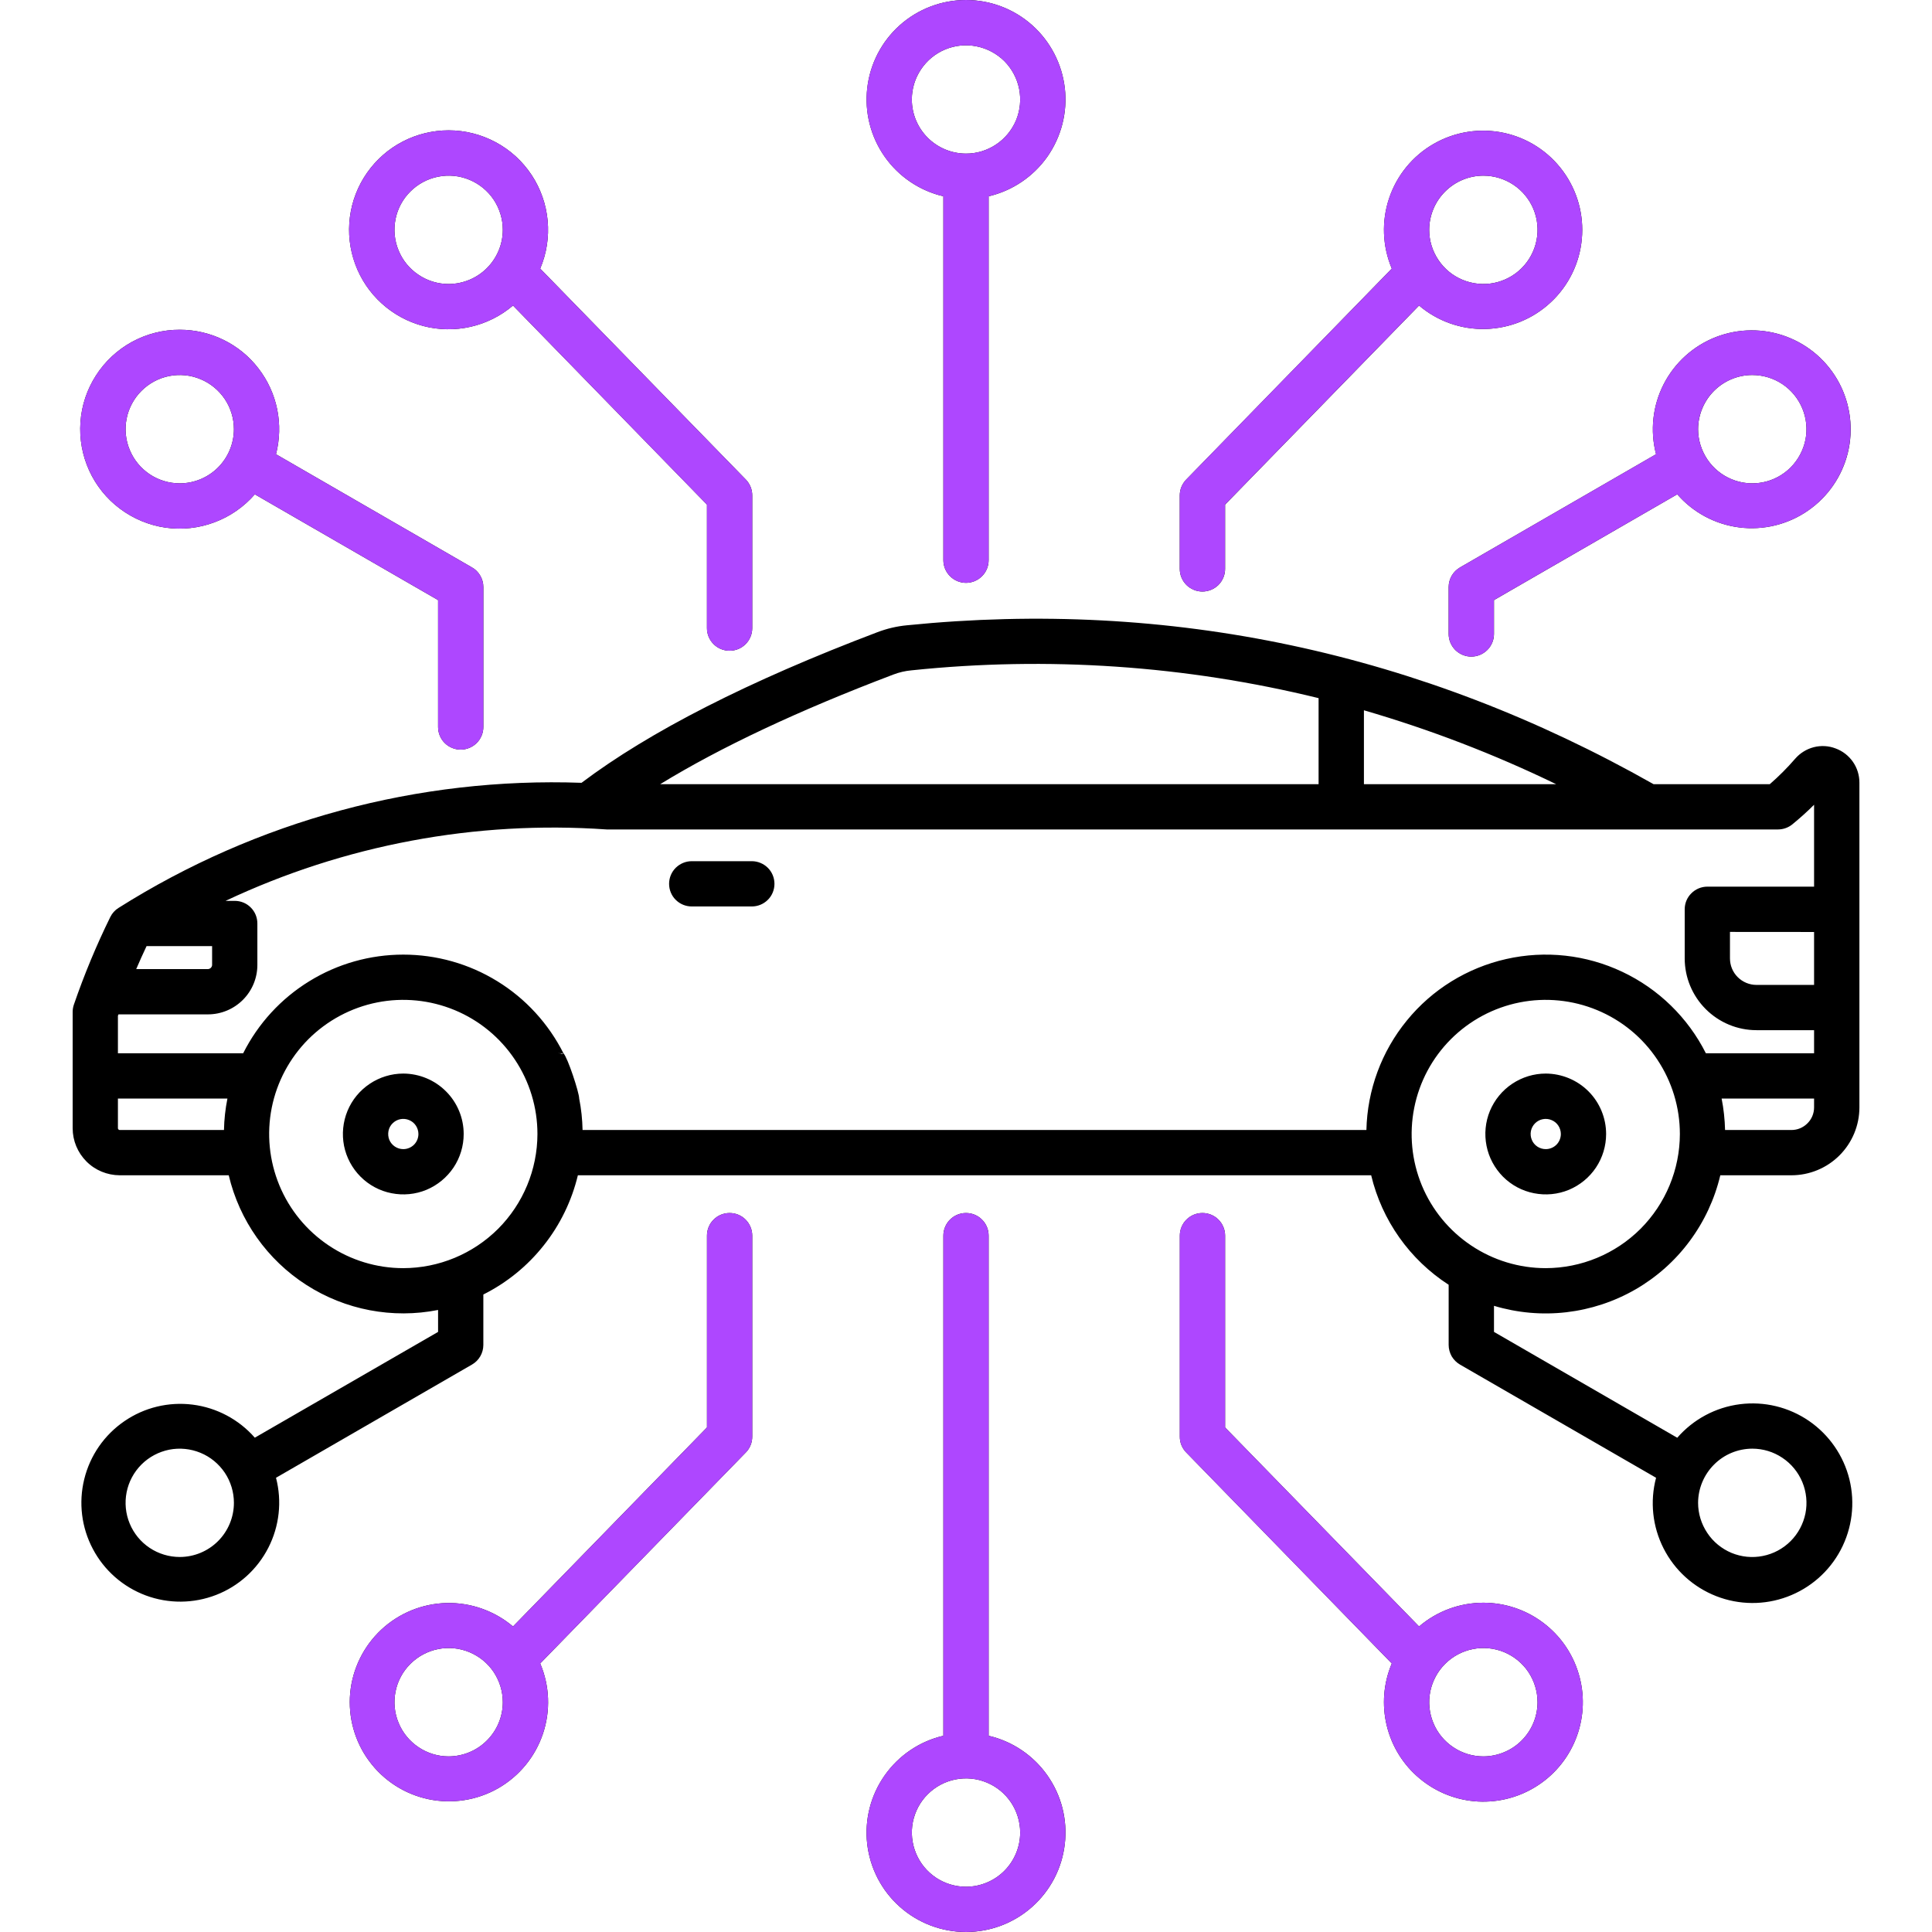 <svg width="28" height="28" viewBox="0 0 28 28" fill="none" xmlns="http://www.w3.org/2000/svg">
<g clip-path="url(#clip0_2570_66980)">
<path d="M26.603 10.847C26.502 10.808 26.391 10.802 26.286 10.829C26.182 10.856 26.088 10.914 26.017 10.996C25.903 11.128 25.78 11.251 25.649 11.365H23.965C20.59 9.454 16.95 8.679 13.145 9.062C12.997 9.076 12.853 9.11 12.714 9.163C10.854 9.868 9.413 10.602 8.428 11.345C6.06 11.261 3.722 11.893 1.718 13.158C1.666 13.19 1.625 13.236 1.598 13.291C1.396 13.702 1.22 14.126 1.071 14.559C1.059 14.594 1.053 14.63 1.053 14.666V16.351C1.053 16.532 1.125 16.705 1.253 16.833C1.38 16.961 1.554 17.032 1.734 17.033H3.315C3.47 17.688 3.872 18.257 4.438 18.621C5.004 18.985 5.689 19.116 6.349 18.985V19.303L3.693 20.836C3.462 20.572 3.141 20.401 2.792 20.357C2.444 20.313 2.091 20.398 1.801 20.598C1.511 20.797 1.305 21.095 1.221 21.437C1.137 21.778 1.181 22.138 1.346 22.449C1.51 22.76 1.783 22.999 2.112 23.122C2.442 23.245 2.805 23.242 3.132 23.115C3.46 22.988 3.729 22.744 3.889 22.431C4.049 22.118 4.089 21.757 4 21.417L6.841 19.776C6.891 19.747 6.932 19.706 6.961 19.656C6.99 19.606 7.005 19.549 7.005 19.492V18.761C7.346 18.59 7.645 18.347 7.881 18.048C8.118 17.75 8.286 17.403 8.375 17.033H19.872C20.028 17.687 20.43 18.255 20.995 18.62V19.492C20.995 19.55 21.011 19.607 21.039 19.657C21.068 19.706 21.11 19.748 21.16 19.777L24.001 21.417C23.91 21.761 23.949 22.125 24.11 22.441C24.271 22.758 24.543 23.004 24.874 23.133C25.204 23.262 25.571 23.265 25.903 23.141C26.236 23.017 26.512 22.775 26.677 22.462C26.843 22.148 26.888 21.784 26.803 21.439C26.718 21.095 26.509 20.794 26.217 20.593C25.924 20.392 25.568 20.306 25.216 20.351C24.864 20.396 24.541 20.569 24.308 20.837L21.652 19.303V18.925C21.991 19.027 22.348 19.059 22.701 19.018C23.053 18.977 23.393 18.865 23.701 18.688C24.008 18.511 24.276 18.273 24.487 17.988C24.699 17.703 24.85 17.379 24.932 17.033H25.963C26.224 17.033 26.475 16.929 26.659 16.745C26.844 16.56 26.948 16.31 26.948 16.049V11.343C26.948 11.235 26.916 11.13 26.854 11.041C26.792 10.952 26.704 10.884 26.603 10.847ZM2.605 22.565C2.45 22.565 2.298 22.519 2.169 22.433C2.04 22.347 1.939 22.224 1.88 22.081C1.82 21.937 1.805 21.779 1.835 21.627C1.865 21.475 1.94 21.335 2.05 21.225C2.16 21.115 2.3 21.041 2.452 21.01C2.604 20.98 2.762 20.996 2.905 21.055C3.049 21.114 3.171 21.215 3.258 21.344C3.344 21.473 3.39 21.625 3.39 21.78C3.39 21.988 3.307 22.188 3.16 22.335C3.013 22.482 2.813 22.565 2.605 22.565ZM25.395 20.995C25.551 20.995 25.703 21.041 25.832 21.128C25.961 21.214 26.061 21.336 26.121 21.48C26.18 21.623 26.196 21.781 26.166 21.933C26.135 22.086 26.06 22.226 25.951 22.335C25.841 22.445 25.701 22.52 25.549 22.55C25.396 22.581 25.239 22.565 25.095 22.506C24.952 22.446 24.829 22.346 24.743 22.216C24.657 22.087 24.61 21.936 24.61 21.78C24.611 21.572 24.694 21.373 24.841 21.226C24.988 21.078 25.187 20.996 25.395 20.995ZM22.553 11.365H19.767V10.294C20.724 10.572 21.656 10.93 22.553 11.365ZM12.947 9.776C13.031 9.744 13.12 9.723 13.21 9.715C15.186 9.509 17.182 9.645 19.11 10.118V11.365H9.568C10.443 10.829 11.574 10.297 12.947 9.776ZM8.792 12.021C8.799 12.021 8.807 12.021 8.814 12.021H25.768C25.843 12.021 25.917 11.995 25.975 11.948C26.085 11.858 26.19 11.764 26.291 11.663V12.85H24.744C24.657 12.85 24.573 12.885 24.512 12.947C24.45 13.008 24.416 13.091 24.416 13.178V13.89C24.416 14.166 24.526 14.43 24.721 14.625C24.916 14.82 25.18 14.93 25.455 14.93H26.291V15.265H24.723C24.462 14.747 24.035 14.331 23.511 14.084C22.987 13.836 22.395 13.771 21.829 13.899C21.263 14.027 20.756 14.34 20.39 14.789C20.022 15.238 19.816 15.797 19.803 16.377H8.443C8.44 16.224 8.424 16.071 8.394 15.921H8.082C8.169 15.921 8.252 16.113 8.314 16.051C8.376 15.989 8.394 16.008 8.394 15.921C8.394 15.834 8.227 15.326 8.166 15.265C8.121 15.285 8.169 15.265 8.082 15.265H8.166C7.949 14.835 7.618 14.473 7.208 14.221C6.798 13.968 6.326 13.835 5.845 13.835C5.363 13.835 4.892 13.968 4.482 14.221C4.072 14.473 3.74 14.835 3.524 15.265H1.709V14.722C1.711 14.715 1.714 14.708 1.717 14.701H3.014C3.204 14.701 3.386 14.625 3.52 14.491C3.655 14.356 3.73 14.174 3.73 13.984V13.384C3.73 13.297 3.696 13.213 3.634 13.152C3.573 13.09 3.489 13.056 3.402 13.056H3.269C4.991 12.244 6.893 11.888 8.792 12.021ZM26.291 13.507V14.274H25.455C25.354 14.274 25.256 14.233 25.184 14.161C25.112 14.089 25.072 13.992 25.072 13.89V13.506L26.291 13.507ZM3.074 13.712V13.984C3.074 14 3.067 14.015 3.056 14.026C3.045 14.038 3.029 14.044 3.013 14.045H1.974C2.022 13.933 2.072 13.822 2.124 13.712H3.074ZM1.709 16.351V15.921H3.296C3.266 16.071 3.249 16.224 3.246 16.377H1.734C1.728 16.376 1.721 16.374 1.717 16.369C1.712 16.364 1.709 16.358 1.709 16.351ZM5.845 18.379C5.46 18.379 5.085 18.265 4.765 18.051C4.445 17.837 4.196 17.534 4.049 17.179C3.902 16.823 3.863 16.433 3.938 16.056C4.013 15.678 4.199 15.332 4.47 15.06C4.742 14.789 5.089 14.603 5.466 14.528C5.843 14.453 6.234 14.492 6.589 14.639C6.944 14.786 7.247 15.035 7.461 15.355C7.675 15.675 7.789 16.05 7.789 16.435C7.788 16.95 7.583 17.444 7.219 17.809C6.854 18.173 6.36 18.378 5.845 18.379ZM22.402 18.379C22.017 18.379 21.642 18.265 21.322 18.051C21.002 17.837 20.753 17.534 20.606 17.179C20.459 16.823 20.421 16.433 20.496 16.056C20.571 15.678 20.756 15.332 21.028 15.06C21.299 14.789 21.646 14.603 22.023 14.528C22.4 14.453 22.791 14.492 23.146 14.639C23.501 14.786 23.805 15.035 24.018 15.355C24.232 15.675 24.346 16.05 24.346 16.435C24.345 16.95 24.14 17.444 23.776 17.809C23.411 18.173 22.917 18.378 22.402 18.379ZM25.963 16.377H25.001C24.997 16.224 24.981 16.071 24.951 15.921H26.291V16.049C26.291 16.136 26.257 16.219 26.195 16.28C26.134 16.342 26.05 16.377 25.963 16.377ZM5.845 15.559C5.672 15.559 5.502 15.611 5.359 15.707C5.215 15.803 5.102 15.94 5.036 16.1C4.97 16.26 4.953 16.436 4.986 16.606C5.02 16.775 5.103 16.931 5.226 17.054C5.348 17.176 5.504 17.26 5.674 17.293C5.844 17.327 6.02 17.31 6.18 17.244C6.34 17.177 6.476 17.065 6.573 16.921C6.669 16.777 6.72 16.608 6.72 16.435C6.72 16.203 6.628 15.98 6.463 15.816C6.299 15.652 6.077 15.56 5.845 15.559ZM5.845 16.654C5.801 16.654 5.759 16.641 5.723 16.617C5.687 16.593 5.659 16.559 5.642 16.519C5.626 16.479 5.622 16.434 5.63 16.392C5.638 16.349 5.659 16.31 5.69 16.28C5.721 16.249 5.76 16.228 5.802 16.22C5.845 16.212 5.889 16.216 5.929 16.233C5.969 16.249 6.003 16.277 6.027 16.313C6.051 16.349 6.064 16.392 6.064 16.435C6.064 16.493 6.041 16.549 6 16.59C5.958 16.631 5.903 16.654 5.845 16.654ZM22.402 15.559C22.229 15.559 22.06 15.611 21.916 15.707C21.772 15.803 21.66 15.94 21.593 16.1C21.527 16.26 21.51 16.436 21.544 16.606C21.577 16.775 21.661 16.931 21.783 17.054C21.905 17.176 22.061 17.26 22.231 17.293C22.401 17.327 22.577 17.31 22.737 17.244C22.897 17.177 23.034 17.065 23.13 16.921C23.226 16.777 23.277 16.608 23.277 16.435C23.277 16.203 23.185 15.98 23.021 15.816C22.857 15.652 22.634 15.56 22.402 15.559ZM22.402 16.654C22.359 16.654 22.316 16.641 22.28 16.617C22.244 16.593 22.216 16.559 22.2 16.519C22.183 16.479 22.179 16.434 22.187 16.392C22.196 16.349 22.217 16.31 22.247 16.28C22.278 16.249 22.317 16.228 22.36 16.22C22.402 16.212 22.446 16.216 22.486 16.233C22.526 16.249 22.56 16.277 22.584 16.313C22.608 16.349 22.621 16.392 22.621 16.435C22.621 16.493 22.598 16.549 22.557 16.59C22.516 16.631 22.46 16.654 22.402 16.654ZM9.697 12.809C9.697 12.722 9.731 12.639 9.793 12.577C9.855 12.516 9.938 12.481 10.025 12.481H10.896C10.983 12.481 11.066 12.516 11.128 12.577C11.19 12.639 11.224 12.722 11.224 12.809C11.224 12.896 11.19 12.98 11.128 13.041C11.066 13.103 10.983 13.137 10.896 13.137H10.025C9.938 13.137 9.855 13.103 9.793 13.041C9.731 12.98 9.697 12.896 9.697 12.809ZM20.995 8.508V9.188C20.995 9.275 21.03 9.358 21.091 9.42C21.153 9.481 21.236 9.516 21.323 9.516C21.41 9.516 21.494 9.481 21.555 9.42C21.617 9.358 21.652 9.275 21.652 9.188V8.697L24.308 7.164C24.539 7.429 24.859 7.6 25.208 7.644C25.557 7.688 25.91 7.602 26.199 7.403C26.489 7.204 26.696 6.905 26.78 6.564C26.864 6.222 26.819 5.862 26.655 5.551C26.49 5.24 26.218 5.001 25.888 4.878C25.559 4.755 25.196 4.758 24.868 4.885C24.54 5.013 24.271 5.256 24.111 5.569C23.951 5.882 23.912 6.243 24.001 6.583L21.159 8.224C21.11 8.253 21.068 8.294 21.039 8.344C21.011 8.394 20.995 8.45 20.995 8.508ZM25.395 5.435C25.551 5.435 25.703 5.481 25.832 5.567C25.961 5.653 26.061 5.776 26.121 5.92C26.18 6.063 26.196 6.221 26.166 6.373C26.135 6.525 26.06 6.665 25.951 6.775C25.841 6.885 25.701 6.96 25.549 6.99C25.396 7.02 25.238 7.005 25.095 6.945C24.952 6.886 24.829 6.785 24.743 6.656C24.657 6.527 24.61 6.375 24.61 6.22C24.611 6.012 24.694 5.812 24.841 5.665C24.988 5.518 25.187 5.435 25.395 5.435ZM17.098 7.179V8.245C17.098 8.332 17.133 8.415 17.194 8.477C17.256 8.538 17.339 8.573 17.426 8.573C17.514 8.573 17.597 8.538 17.659 8.477C17.72 8.415 17.755 8.332 17.755 8.245V7.313L20.566 4.428C20.834 4.656 21.177 4.777 21.529 4.768C21.881 4.759 22.218 4.622 22.475 4.381C22.733 4.141 22.893 3.814 22.925 3.464C22.958 3.113 22.86 2.763 22.651 2.479C22.442 2.195 22.137 1.998 21.792 1.925C21.448 1.852 21.088 1.908 20.782 2.083C20.476 2.257 20.245 2.538 20.133 2.871C20.02 3.205 20.034 3.568 20.171 3.893L17.192 6.95C17.132 7.012 17.098 7.094 17.098 7.179V7.179ZM21.498 2.546C21.654 2.546 21.805 2.592 21.934 2.678C22.064 2.764 22.164 2.887 22.224 3.03C22.283 3.174 22.299 3.332 22.268 3.484C22.238 3.636 22.163 3.776 22.053 3.886C21.944 3.996 21.804 4.07 21.651 4.101C21.499 4.131 21.341 4.115 21.198 4.056C21.054 3.997 20.932 3.896 20.846 3.767C20.759 3.638 20.713 3.486 20.713 3.331C20.714 3.122 20.796 2.923 20.944 2.776C21.091 2.629 21.29 2.546 21.498 2.546V2.546ZM14 8.447C14.087 8.447 14.171 8.412 14.232 8.35C14.294 8.289 14.328 8.205 14.328 8.118V2.845C14.673 2.764 14.975 2.56 15.179 2.271C15.382 1.981 15.473 1.627 15.432 1.276C15.391 0.925 15.223 0.601 14.959 0.365C14.695 0.13 14.354 0 14 0C13.647 0 13.305 0.13 13.041 0.365C12.777 0.601 12.609 0.925 12.569 1.276C12.528 1.627 12.618 1.981 12.822 2.271C13.025 2.56 13.328 2.764 13.672 2.845V8.118C13.672 8.205 13.707 8.289 13.768 8.35C13.83 8.412 13.913 8.447 14 8.447ZM13.215 1.441C13.215 1.286 13.261 1.134 13.348 1.005C13.434 0.876 13.557 0.775 13.7 0.716C13.844 0.657 14.001 0.641 14.154 0.672C14.306 0.702 14.446 0.777 14.556 0.886C14.665 0.996 14.74 1.136 14.77 1.288C14.8 1.441 14.785 1.599 14.726 1.742C14.666 1.885 14.565 2.008 14.436 2.094C14.307 2.18 14.155 2.227 14 2.226C13.792 2.226 13.592 2.143 13.445 1.996C13.298 1.849 13.215 1.65 13.215 1.441V1.441ZM2.605 4.779C2.364 4.778 2.126 4.839 1.914 4.954C1.702 5.07 1.522 5.237 1.392 5.44C1.261 5.643 1.183 5.875 1.166 6.116C1.149 6.357 1.192 6.598 1.292 6.818C1.392 7.038 1.546 7.229 1.739 7.373C1.933 7.518 2.159 7.612 2.398 7.647C2.637 7.681 2.881 7.655 3.107 7.57C3.333 7.486 3.535 7.346 3.693 7.164L6.349 8.697V10.536C6.349 10.623 6.383 10.706 6.445 10.768C6.506 10.829 6.59 10.864 6.677 10.864C6.764 10.864 6.847 10.829 6.909 10.768C6.97 10.706 7.005 10.623 7.005 10.536V8.508C7.005 8.45 6.99 8.394 6.961 8.344C6.932 8.294 6.891 8.252 6.841 8.224L4 6.583C4.055 6.37 4.061 6.147 4.017 5.931C3.973 5.716 3.88 5.513 3.745 5.339C3.611 5.164 3.438 5.023 3.24 4.926C3.042 4.829 2.825 4.779 2.605 4.779ZM2.605 7.005C2.45 7.005 2.298 6.959 2.169 6.873C2.04 6.786 1.939 6.664 1.88 6.52C1.82 6.377 1.805 6.219 1.835 6.067C1.865 5.915 1.94 5.775 2.05 5.665C2.16 5.555 2.3 5.48 2.452 5.45C2.604 5.42 2.762 5.435 2.905 5.495C3.049 5.554 3.171 5.655 3.258 5.784C3.344 5.913 3.39 6.065 3.39 6.22C3.39 6.428 3.307 6.628 3.16 6.775C3.013 6.922 2.813 7.005 2.605 7.005ZM6.502 1.889C6.27 1.889 6.041 1.945 5.835 2.052C5.629 2.159 5.452 2.315 5.319 2.505C5.186 2.695 5.101 2.915 5.071 3.145C5.041 3.376 5.068 3.61 5.148 3.828C5.228 4.046 5.359 4.241 5.531 4.397C5.703 4.553 5.91 4.666 6.135 4.725C6.359 4.784 6.595 4.787 6.821 4.736C7.047 4.684 7.258 4.579 7.435 4.428L10.246 7.313V9.103C10.246 9.19 10.28 9.274 10.342 9.335C10.403 9.397 10.487 9.431 10.574 9.431C10.661 9.431 10.744 9.397 10.806 9.335C10.867 9.274 10.902 9.19 10.902 9.103V7.179C10.902 7.094 10.869 7.012 10.809 6.95L7.829 3.893C7.922 3.674 7.959 3.435 7.937 3.198C7.915 2.961 7.835 2.733 7.704 2.535C7.572 2.336 7.394 2.173 7.184 2.061C6.974 1.948 6.74 1.889 6.502 1.889ZM6.502 4.116C6.347 4.116 6.195 4.07 6.066 3.983C5.937 3.897 5.836 3.775 5.777 3.631C5.717 3.488 5.702 3.33 5.732 3.177C5.762 3.025 5.837 2.885 5.947 2.776C6.057 2.666 6.197 2.591 6.349 2.561C6.501 2.53 6.659 2.546 6.802 2.605C6.946 2.665 7.069 2.765 7.155 2.894C7.241 3.024 7.287 3.175 7.287 3.331C7.287 3.539 7.204 3.738 7.057 3.885C6.91 4.033 6.71 4.115 6.502 4.116ZM21.498 23.228C21.156 23.228 20.826 23.35 20.566 23.572L17.755 20.688V17.908C17.755 17.821 17.72 17.737 17.659 17.676C17.597 17.614 17.514 17.58 17.427 17.58C17.34 17.58 17.256 17.614 17.195 17.676C17.133 17.737 17.099 17.821 17.099 17.908V20.821C17.098 20.907 17.132 20.989 17.192 21.05L20.171 24.108C20.05 24.393 20.025 24.709 20.098 25.01C20.171 25.311 20.339 25.581 20.578 25.778C20.816 25.976 21.111 26.092 21.421 26.109C21.73 26.125 22.036 26.042 22.294 25.871C22.553 25.7 22.749 25.45 22.854 25.159C22.959 24.868 22.968 24.55 22.878 24.254C22.789 23.957 22.607 23.698 22.358 23.513C22.11 23.328 21.808 23.228 21.498 23.228ZM21.498 25.455C21.343 25.455 21.191 25.409 21.062 25.322C20.933 25.236 20.832 25.114 20.773 24.97C20.714 24.827 20.698 24.669 20.728 24.517C20.759 24.364 20.834 24.224 20.943 24.115C21.053 24.005 21.193 23.93 21.345 23.9C21.497 23.869 21.655 23.885 21.799 23.944C21.942 24.004 22.065 24.104 22.151 24.233C22.237 24.363 22.283 24.514 22.283 24.67C22.283 24.878 22.2 25.077 22.053 25.224C21.906 25.372 21.706 25.454 21.498 25.455ZM14.328 25.156V17.908C14.328 17.821 14.294 17.737 14.232 17.676C14.171 17.614 14.087 17.58 14 17.58C13.913 17.58 13.83 17.614 13.768 17.676C13.707 17.737 13.672 17.821 13.672 17.908V25.156C13.328 25.236 13.025 25.441 12.822 25.73C12.618 26.019 12.528 26.373 12.568 26.724C12.609 27.076 12.777 27.4 13.041 27.635C13.305 27.87 13.647 28 14 28C14.354 28 14.695 27.87 14.959 27.635C15.223 27.4 15.392 27.076 15.432 26.724C15.473 26.373 15.383 26.019 15.179 25.73C14.976 25.441 14.673 25.236 14.328 25.156ZM14 27.344C13.845 27.344 13.693 27.298 13.564 27.212C13.435 27.125 13.334 27.003 13.275 26.859C13.216 26.716 13.2 26.558 13.23 26.406C13.261 26.253 13.335 26.113 13.445 26.004C13.555 25.894 13.695 25.819 13.847 25.789C13.999 25.759 14.157 25.774 14.301 25.834C14.444 25.893 14.567 25.994 14.653 26.123C14.739 26.252 14.785 26.404 14.785 26.559C14.785 26.767 14.702 26.967 14.555 27.114C14.408 27.261 14.208 27.344 14 27.344ZM10.574 17.58C10.487 17.58 10.403 17.614 10.342 17.676C10.28 17.737 10.246 17.821 10.246 17.908V20.688L7.435 23.572C7.166 23.345 6.823 23.224 6.471 23.232C6.119 23.241 5.782 23.379 5.525 23.619C5.268 23.86 5.108 24.186 5.075 24.537C5.043 24.887 5.14 25.238 5.349 25.521C5.558 25.805 5.864 26.002 6.208 26.075C6.553 26.148 6.912 26.092 7.218 25.918C7.524 25.743 7.755 25.463 7.868 25.129C7.981 24.795 7.967 24.432 7.829 24.108L10.809 21.05C10.869 20.989 10.902 20.907 10.902 20.821V17.908C10.902 17.821 10.867 17.737 10.806 17.676C10.745 17.614 10.661 17.58 10.574 17.58ZM6.502 25.455C6.347 25.455 6.195 25.409 6.066 25.322C5.937 25.236 5.836 25.114 5.777 24.97C5.717 24.827 5.702 24.669 5.732 24.517C5.762 24.364 5.837 24.224 5.947 24.115C6.057 24.005 6.197 23.93 6.349 23.9C6.501 23.869 6.659 23.885 6.802 23.944C6.946 24.004 7.069 24.104 7.155 24.233C7.241 24.363 7.287 24.514 7.287 24.67C7.287 24.878 7.204 25.077 7.057 25.224C6.91 25.372 6.71 25.454 6.502 25.455Z" fill="black"/>
<path d="M20.995 8.508V9.188C20.995 9.275 21.03 9.358 21.091 9.42C21.153 9.481 21.236 9.516 21.323 9.516C21.41 9.516 21.494 9.481 21.555 9.42C21.617 9.358 21.651 9.275 21.651 9.188V8.697L24.308 7.164C24.539 7.429 24.859 7.6 25.208 7.644C25.557 7.688 25.91 7.602 26.199 7.403C26.489 7.204 26.695 6.905 26.779 6.564C26.863 6.222 26.819 5.862 26.655 5.551C26.49 5.24 26.217 5.001 25.888 4.878C25.559 4.755 25.195 4.758 24.868 4.885C24.54 5.013 24.271 5.256 24.111 5.569C23.951 5.882 23.912 6.243 24 6.583L21.159 8.224C21.109 8.253 21.068 8.294 21.039 8.344C21.01 8.394 20.995 8.45 20.995 8.508ZM25.395 5.435C25.55 5.435 25.702 5.481 25.831 5.567C25.961 5.653 26.061 5.776 26.121 5.92C26.18 6.063 26.196 6.221 26.165 6.373C26.135 6.525 26.06 6.665 25.95 6.775C25.841 6.885 25.701 6.96 25.549 6.99C25.396 7.02 25.238 7.005 25.095 6.945C24.951 6.886 24.829 6.785 24.743 6.656C24.656 6.527 24.61 6.375 24.61 6.22C24.61 6.012 24.693 5.812 24.84 5.665C24.988 5.518 25.187 5.435 25.395 5.435ZM17.098 7.179V8.245C17.098 8.332 17.133 8.415 17.194 8.477C17.256 8.538 17.339 8.573 17.426 8.573C17.513 8.573 17.597 8.538 17.658 8.477C17.72 8.415 17.754 8.332 17.754 8.245V7.313L20.565 4.428C20.834 4.656 21.177 4.777 21.529 4.768C21.881 4.759 22.218 4.622 22.475 4.381C22.733 4.141 22.893 3.814 22.925 3.464C22.957 3.113 22.86 2.763 22.651 2.479C22.442 2.195 22.137 1.998 21.792 1.925C21.448 1.852 21.088 1.908 20.782 2.083C20.476 2.257 20.245 2.538 20.132 2.871C20.02 3.205 20.033 3.568 20.171 3.893L17.191 6.95C17.132 7.012 17.098 7.094 17.098 7.179V7.179ZM21.498 2.546C21.654 2.546 21.805 2.592 21.934 2.678C22.063 2.764 22.164 2.887 22.224 3.03C22.283 3.174 22.298 3.332 22.268 3.484C22.238 3.636 22.163 3.776 22.053 3.886C21.944 3.996 21.804 4.07 21.651 4.101C21.499 4.131 21.341 4.115 21.198 4.056C21.054 3.997 20.932 3.896 20.845 3.767C20.759 3.638 20.713 3.486 20.713 3.331C20.713 3.122 20.796 2.923 20.943 2.776C21.09 2.629 21.29 2.546 21.498 2.546V2.546ZM14 8.447C14.087 8.447 14.171 8.412 14.232 8.35C14.294 8.289 14.328 8.205 14.328 8.118V2.845C14.672 2.764 14.975 2.56 15.179 2.271C15.382 1.981 15.472 1.627 15.432 1.276C15.391 0.925 15.223 0.601 14.959 0.365C14.695 0.13 14.354 0 14 0C13.646 0 13.305 0.13 13.041 0.365C12.777 0.601 12.609 0.925 12.568 1.276C12.528 1.627 12.618 1.981 12.821 2.271C13.025 2.56 13.328 2.764 13.672 2.845V8.118C13.672 8.205 13.707 8.289 13.768 8.35C13.83 8.412 13.913 8.447 14 8.447ZM13.215 1.441C13.215 1.286 13.261 1.134 13.348 1.005C13.434 0.876 13.556 0.775 13.7 0.716C13.843 0.657 14.001 0.641 14.153 0.672C14.306 0.702 14.446 0.777 14.555 0.886C14.665 0.996 14.74 1.136 14.77 1.288C14.8 1.441 14.785 1.599 14.725 1.742C14.666 1.885 14.565 2.008 14.436 2.094C14.307 2.18 14.155 2.227 14 2.226C13.792 2.226 13.592 2.143 13.445 1.996C13.298 1.849 13.215 1.65 13.215 1.441V1.441ZM2.605 4.779C2.363 4.778 2.126 4.839 1.914 4.954C1.702 5.07 1.522 5.237 1.391 5.44C1.261 5.643 1.183 5.875 1.166 6.116C1.148 6.357 1.192 6.598 1.292 6.818C1.392 7.038 1.546 7.229 1.739 7.373C1.932 7.518 2.159 7.612 2.398 7.647C2.637 7.681 2.881 7.655 3.107 7.57C3.333 7.486 3.534 7.346 3.693 7.164L6.349 8.697V10.536C6.349 10.623 6.383 10.706 6.445 10.768C6.506 10.829 6.59 10.864 6.677 10.864C6.764 10.864 6.847 10.829 6.909 10.768C6.97 10.706 7.005 10.623 7.005 10.536V8.508C7.005 8.45 6.99 8.394 6.961 8.344C6.932 8.294 6.891 8.252 6.841 8.224L4 6.583C4.055 6.37 4.061 6.147 4.017 5.931C3.973 5.716 3.88 5.513 3.745 5.339C3.61 5.164 3.438 5.023 3.24 4.926C3.042 4.829 2.825 4.779 2.605 4.779ZM2.605 7.005C2.45 7.005 2.298 6.959 2.169 6.873C2.04 6.786 1.939 6.664 1.88 6.52C1.82 6.377 1.805 6.219 1.835 6.067C1.865 5.915 1.94 5.775 2.05 5.665C2.159 5.555 2.299 5.48 2.452 5.45C2.604 5.42 2.762 5.435 2.905 5.495C3.049 5.554 3.171 5.655 3.258 5.784C3.344 5.913 3.39 6.065 3.39 6.22C3.39 6.428 3.307 6.628 3.16 6.775C3.012 6.922 2.813 7.005 2.605 7.005ZM6.502 1.889C6.27 1.889 6.041 1.945 5.835 2.052C5.629 2.159 5.452 2.315 5.319 2.505C5.186 2.695 5.101 2.915 5.071 3.145C5.041 3.376 5.067 3.61 5.147 3.828C5.228 4.046 5.359 4.241 5.531 4.397C5.703 4.553 5.91 4.666 6.134 4.725C6.359 4.784 6.594 4.787 6.821 4.736C7.047 4.684 7.258 4.579 7.435 4.428L10.245 7.313V9.103C10.245 9.19 10.28 9.274 10.342 9.335C10.403 9.397 10.487 9.431 10.574 9.431C10.661 9.431 10.744 9.397 10.806 9.335C10.867 9.274 10.902 9.19 10.902 9.103V7.179C10.902 7.094 10.868 7.012 10.809 6.95L7.829 3.893C7.922 3.674 7.959 3.435 7.937 3.198C7.915 2.961 7.835 2.733 7.703 2.535C7.572 2.336 7.394 2.173 7.184 2.061C6.974 1.948 6.74 1.889 6.502 1.889ZM6.502 4.116C6.347 4.116 6.195 4.07 6.066 3.983C5.937 3.897 5.836 3.775 5.777 3.631C5.717 3.488 5.702 3.33 5.732 3.177C5.762 3.025 5.837 2.885 5.947 2.776C6.057 2.666 6.196 2.591 6.349 2.561C6.501 2.53 6.659 2.546 6.802 2.605C6.946 2.665 7.068 2.765 7.155 2.894C7.241 3.024 7.287 3.175 7.287 3.331C7.287 3.539 7.204 3.738 7.057 3.885C6.91 4.033 6.71 4.115 6.502 4.116ZM21.498 23.228C21.156 23.228 20.826 23.35 20.566 23.572L17.755 20.688V17.908C17.755 17.821 17.72 17.737 17.659 17.676C17.597 17.614 17.514 17.58 17.426 17.58C17.339 17.58 17.256 17.614 17.194 17.676C17.133 17.737 17.098 17.821 17.098 17.908V20.821C17.098 20.907 17.132 20.989 17.191 21.05L20.171 24.108C20.05 24.393 20.025 24.709 20.098 25.01C20.171 25.311 20.339 25.581 20.577 25.778C20.816 25.976 21.111 26.092 21.421 26.109C21.73 26.125 22.036 26.042 22.294 25.871C22.552 25.7 22.749 25.45 22.854 25.159C22.959 24.868 22.968 24.55 22.878 24.254C22.789 23.957 22.607 23.698 22.358 23.513C22.109 23.328 21.808 23.228 21.498 23.228ZM21.498 25.455C21.343 25.455 21.191 25.409 21.062 25.322C20.933 25.236 20.832 25.114 20.773 24.97C20.713 24.827 20.698 24.669 20.728 24.517C20.759 24.364 20.833 24.224 20.943 24.115C21.053 24.005 21.193 23.93 21.345 23.9C21.497 23.869 21.655 23.885 21.799 23.944C21.942 24.004 22.065 24.104 22.151 24.233C22.237 24.363 22.283 24.514 22.283 24.67C22.283 24.878 22.2 25.077 22.053 25.224C21.906 25.372 21.706 25.454 21.498 25.455ZM14.328 25.156V17.908C14.328 17.821 14.294 17.737 14.232 17.676C14.171 17.614 14.087 17.58 14 17.58C13.913 17.58 13.83 17.614 13.768 17.676C13.707 17.737 13.672 17.821 13.672 17.908V25.156C13.328 25.236 13.025 25.441 12.821 25.73C12.618 26.019 12.528 26.373 12.568 26.724C12.609 27.076 12.777 27.4 13.041 27.635C13.305 27.87 13.646 28 14 28C14.354 28 14.695 27.87 14.959 27.635C15.223 27.4 15.391 27.076 15.432 26.724C15.472 26.373 15.382 26.019 15.179 25.73C14.975 25.441 14.672 25.236 14.328 25.156ZM14 27.344C13.845 27.344 13.693 27.298 13.564 27.212C13.435 27.125 13.334 27.003 13.275 26.859C13.215 26.716 13.2 26.558 13.23 26.406C13.26 26.253 13.335 26.113 13.445 26.004C13.555 25.894 13.695 25.819 13.847 25.789C13.999 25.759 14.157 25.774 14.3 25.834C14.444 25.893 14.567 25.994 14.653 26.123C14.739 26.252 14.785 26.404 14.785 26.559C14.785 26.767 14.702 26.967 14.555 27.114C14.408 27.261 14.208 27.344 14 27.344ZM10.574 17.58C10.487 17.58 10.403 17.614 10.342 17.676C10.28 17.737 10.246 17.821 10.246 17.908V20.688L7.435 23.572C7.166 23.345 6.823 23.224 6.471 23.232C6.119 23.241 5.782 23.379 5.525 23.619C5.268 23.86 5.108 24.186 5.075 24.537C5.043 24.887 5.14 25.238 5.349 25.521C5.558 25.805 5.864 26.002 6.208 26.075C6.553 26.148 6.912 26.092 7.218 25.918C7.524 25.743 7.755 25.463 7.868 25.129C7.98 24.795 7.967 24.432 7.829 24.108L10.809 21.05C10.869 20.989 10.902 20.907 10.902 20.821V17.908C10.902 17.821 10.867 17.737 10.806 17.676C10.744 17.614 10.661 17.58 10.574 17.58ZM6.502 25.455C6.347 25.455 6.195 25.409 6.066 25.322C5.937 25.236 5.836 25.114 5.777 24.97C5.717 24.827 5.702 24.669 5.732 24.517C5.762 24.364 5.837 24.224 5.947 24.115C6.057 24.005 6.196 23.93 6.349 23.9C6.501 23.869 6.659 23.885 6.802 23.944C6.946 24.004 7.068 24.104 7.155 24.233C7.241 24.363 7.287 24.514 7.287 24.67C7.287 24.878 7.204 25.077 7.057 25.224C6.91 25.372 6.71 25.454 6.502 25.455Z" fill="#AE47FF"/>
</g>
<defs>
<clipPath id="clip0_2570_66980">
<rect width="28" height="28" fill="white"/>
</clipPath>
</defs>
</svg>
